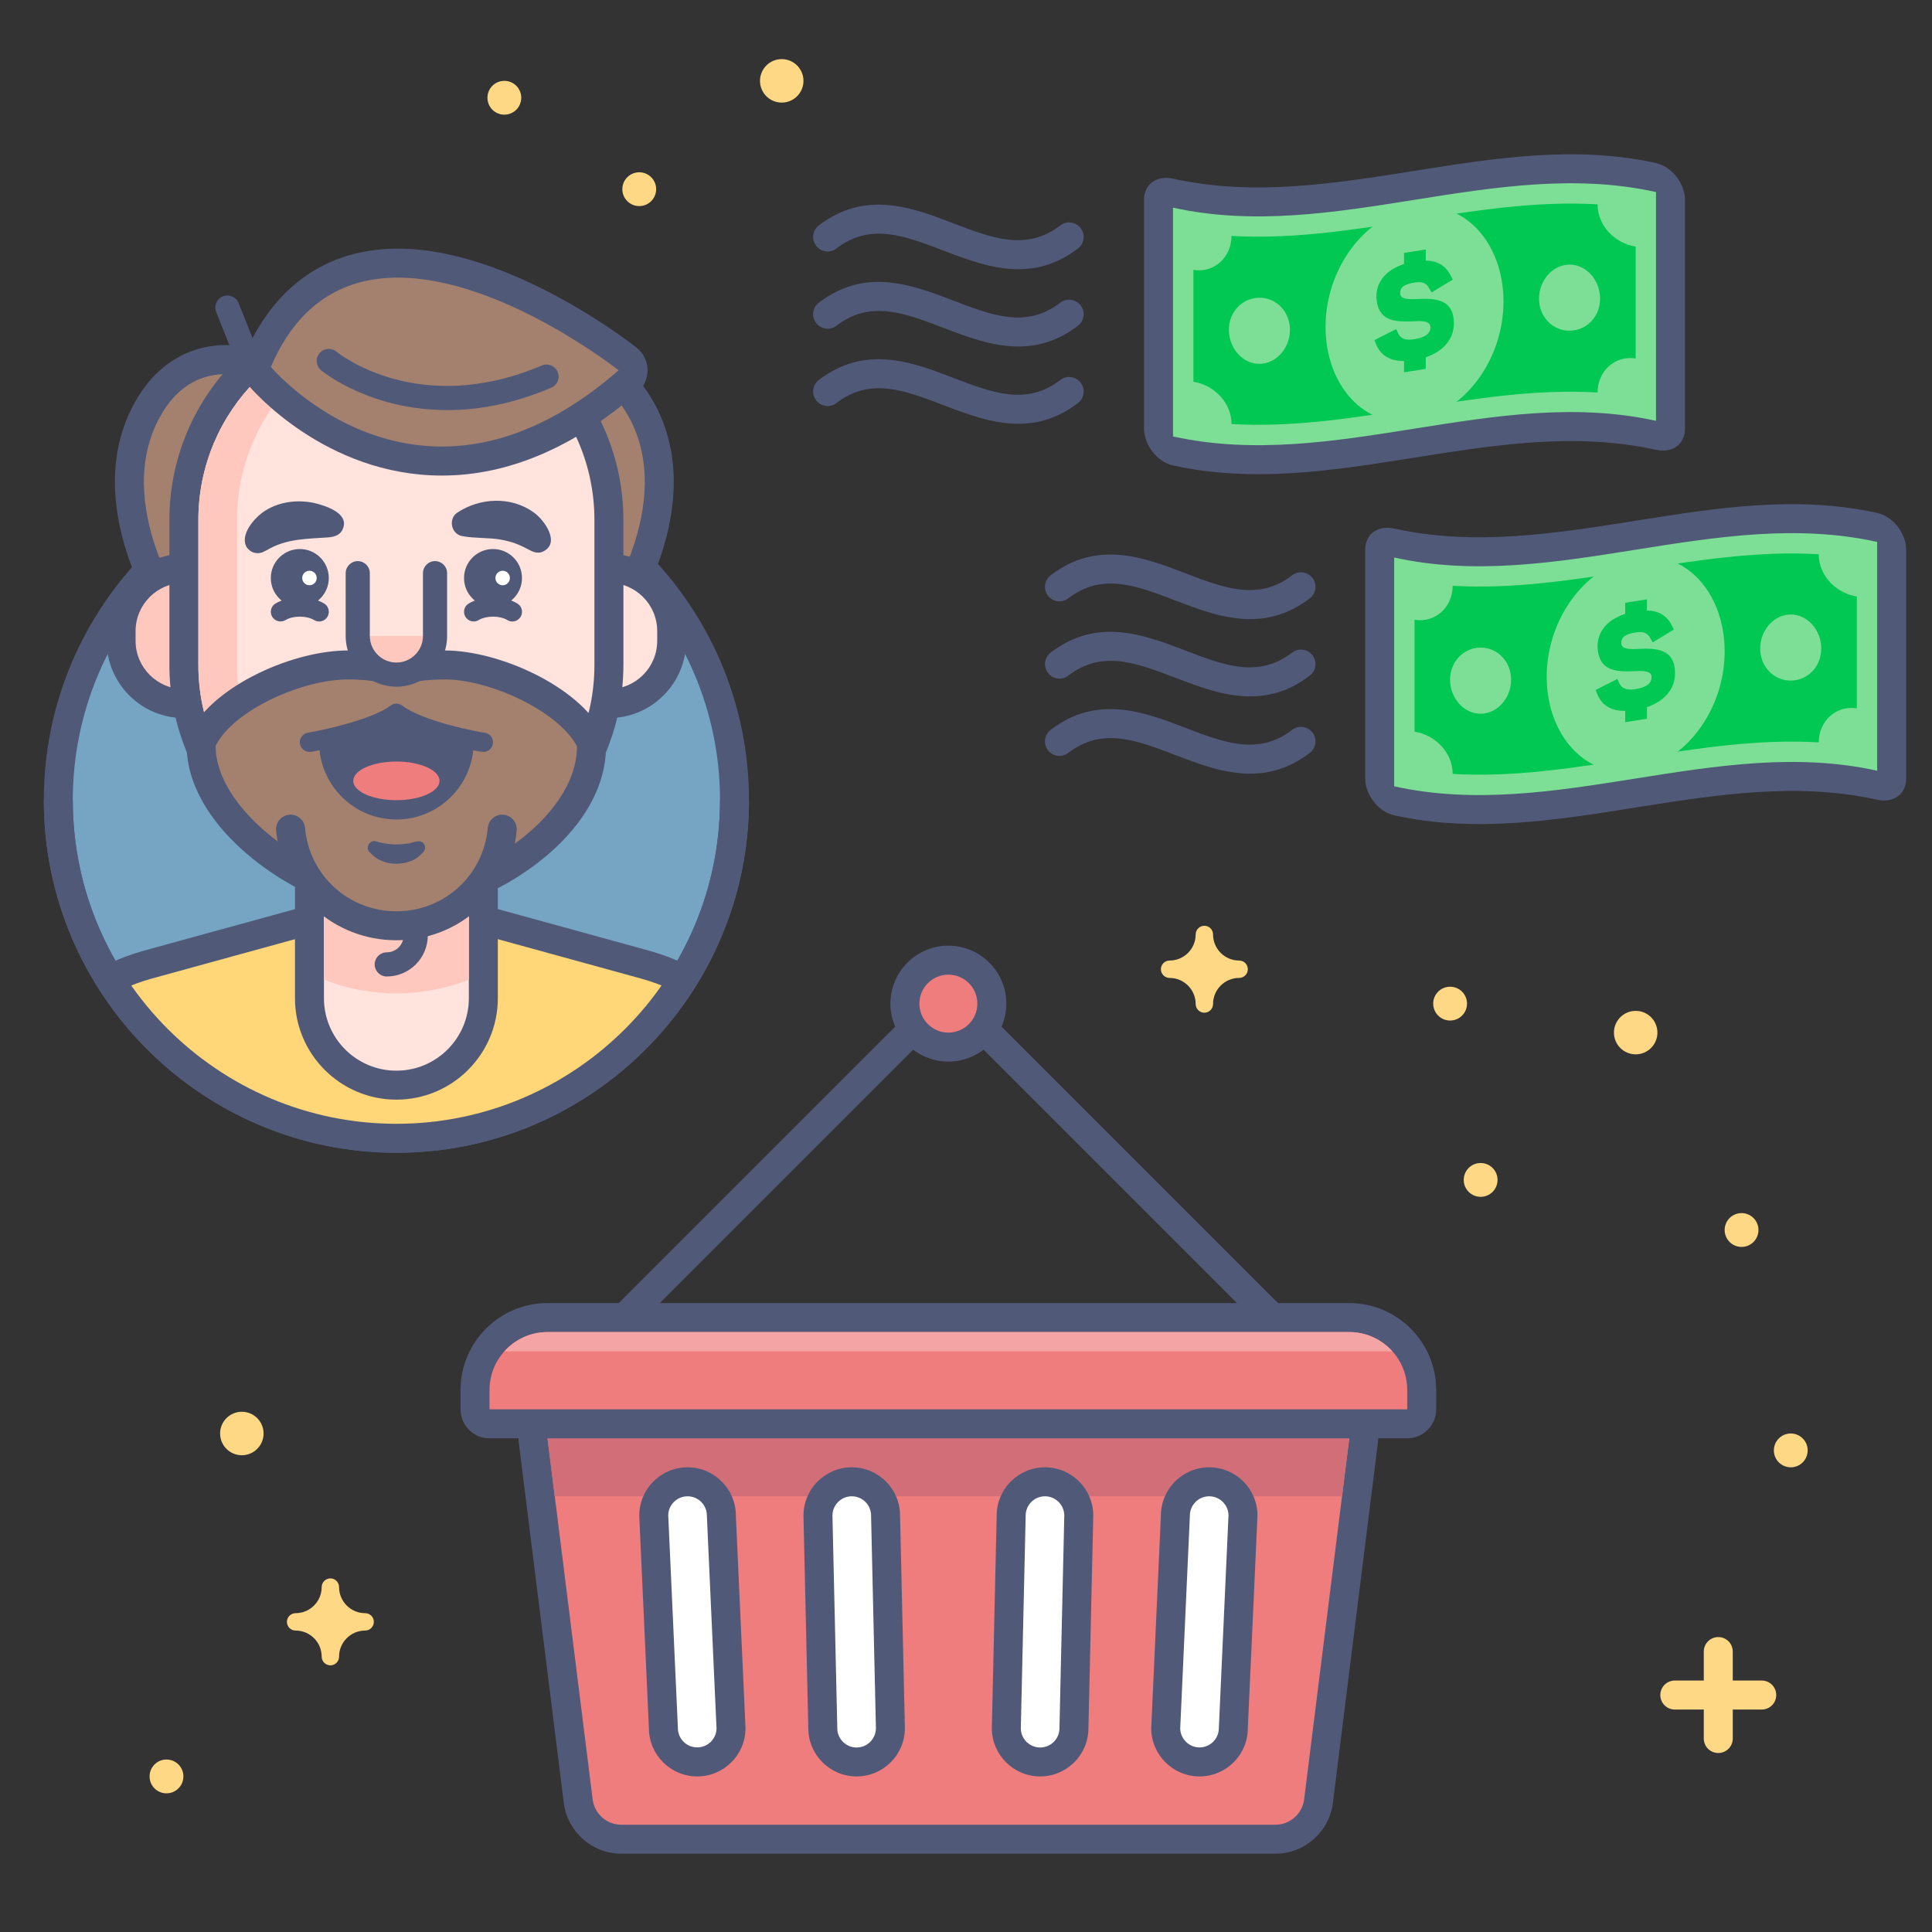<?xml version="1.0" encoding="utf-8"?>
<!-- Generator: Adobe Illustrator 26.0.1, SVG Export Plug-In . SVG Version: 6.00 Build 0)  -->
<svg version="1.1" id="CRO_x5F_Hub-Cart_x5F_Abandonment"
	 xmlns="http://www.w3.org/2000/svg" xmlns:xlink="http://www.w3.org/1999/xlink" x="0px" y="0px" viewBox="0 0 400 400"
	 style="enable-background:new 0 0 400 400;" xml:space="preserve">
<rect x="0" y="0" width="400" height="400" fill="#333333" stroke="none"/>
<style type="text/css">
	.st0{fill:#EF7D7D;}
	.st1{fill:#515979;}
	.st2{fill:#D26E78;}
	.st3{fill:#F4A4A4;}
	.st4{fill:#FFFFFF;}
	.st5{fill:#75A5C3;}
	.st6{clip-path:url(#SVGID_00000167379996573983294850000009480115632699296899_);}
	.st7{fill:#A3816E;}
	.st8{fill:#FFD678;}
	.st9{fill:#FFE3DC;}
	.st10{fill:#FFC8BE;}
	.st11{fill:#7DDF96;}
	.st12{fill:#00C853;}
	.st13{fill:none;}
	.st14{fill:#FFD886;}
</style>
<g>
	<g>
		<g>
			<path class="st0" d="M128.65,380.79c-4.53,0-8.37-3.39-8.93-7.88l-9.34-74.74c-0.11-0.85,0.16-1.71,0.73-2.36
				c0.57-0.65,1.39-1.01,2.25-1.01h166c0.86,0,1.68,0.37,2.25,1.01s0.83,1.5,0.73,2.36l-9.34,74.74c-0.56,4.49-4.4,7.88-8.93,7.88
				H128.65z"/>
		</g>
		<g>
			<g>
				<path class="st1" d="M279.35,297.79l-9.34,74.74c-0.38,3-2.93,5.26-5.95,5.26H128.65c-3.03,0-5.58-2.25-5.95-5.26l-9.34-74.74
					H279.35 M279.35,291.79h-166c-1.72,0-3.36,0.74-4.5,2.03c-1.14,1.29-1.67,3.01-1.46,4.72l9.34,74.74
					c0.75,5.99,5.87,10.51,11.91,10.51h135.41c6.04,0,11.16-4.52,11.91-10.51l9.34-74.74c0.21-1.71-0.32-3.42-1.46-4.72
					C282.71,292.53,281.07,291.79,279.35,291.79L279.35,291.79z M279.35,303.79L279.35,303.79L279.35,303.79L279.35,303.79z"/>
			</g>
		</g>
	</g>
	<g>
		<polygon class="st2" points="113.35,297.79 114.85,309.79 277.85,309.79 279.35,297.79 		"/>
	</g>
	<g>
		<path class="st1" d="M266.35,278.79h-140c-1.21,0-2.31-0.73-2.77-1.85s-0.21-2.41,0.65-3.27l70-70c1.17-1.17,3.07-1.17,4.24,0
			l70,70c0.86,0.86,1.12,2.15,0.65,3.27C268.66,278.06,267.56,278.79,266.35,278.79z M133.59,272.79h125.52l-62.76-62.76
			L133.59,272.79z"/>
	</g>
	<g>
		<g>
			<path class="st0" d="M101.35,294.79c-1.66,0-3-1.34-3-3v-4c0-8.27,6.73-15,15-15h166c8.27,0,15,6.73,15,15v4c0,1.66-1.34,3-3,3
				H101.35z"/>
		</g>
		<g>
			<g>
				<path class="st1" d="M279.35,275.79c6.63,0,12,5.37,12,12v4h-190v-4c0-6.63,5.37-12,12-12H279.35 M279.35,269.79h-166
					c-9.93,0-18,8.07-18,18v4c0,3.31,2.69,6,6,6h190c3.31,0,6-2.69,6-6v-4C297.35,277.86,289.28,269.79,279.35,269.79L279.35,269.79
					z"/>
			</g>
		</g>
	</g>
	<g>
		<path class="st3" d="M279.35,275.79h-166c-3.55,0-6.73,1.55-8.93,4h183.86C286.09,277.34,282.9,275.79,279.35,275.79z"/>
	</g>
	<g>
		<g>
			<circle class="st0" cx="196.35" cy="207.79" r="9"/>
		</g>
		<g>
			<g>
				<path class="st1" d="M196.35,201.79c3.31,0,6,2.69,6,6c0,3.31-2.69,6-6,6s-6-2.69-6-6
					C190.35,204.48,193.04,201.79,196.35,201.79 M196.35,195.79c-6.62,0-12,5.38-12,12s5.38,12,12,12c6.62,0,12-5.38,12-12
					S202.97,195.79,196.35,195.79L196.35,195.79z"/>
			</g>
		</g>
	</g>
	<g>
		<g>
			<path class="st4" d="M248.35,364.79c-3.84,0-6.97-3.11-7-6.94l2-43.93c0-0.04,0-0.09,0-0.14c0-3.86,3.14-7,7-7
				c3.84,0,6.97,3.11,7,6.94l-2,43.93c0,0.04,0,0.09,0,0.14C255.35,361.65,252.21,364.79,248.35,364.79z"/>
		</g>
		<g>
			<path class="st1" d="M250.35,309.79c2.17,0,3.94,1.74,4,3.89l-1.99,43.83c0,0.09-0.01,0.18-0.01,0.27c0,2.21-1.79,4-4,4
				c-2.17,0-3.94-1.74-4-3.89l1.99-43.83c0-0.09,0.01-0.18,0.01-0.27C246.35,311.58,248.15,309.79,250.35,309.79 M250.35,303.79
				c-5.52,0-10,4.48-10,10l-2,44c0,5.52,4.48,10,10,10c5.52,0,10-4.48,10-10l2-44C260.35,308.27,255.87,303.79,250.35,303.79
				L250.35,303.79z"/>
		</g>
	</g>
	<g>
		<g>
			<path class="st4" d="M215.35,364.79c-3.86,0-7-3.14-7-7l1-43.93c0-3.93,3.14-7.07,7-7.07s7,3.14,7,7l-1,43.93
				C222.35,361.65,219.21,364.79,215.35,364.79z"/>
		</g>
		<g>
			<path class="st1" d="M216.35,309.79c2.19,0,3.97,1.77,4,3.95l-1,43.92c0,0.05,0,0.09,0,0.14c0,2.21-1.79,4-4,4
				c-2.19,0-3.97-1.77-4-3.95l1-43.92c0-0.05,0-0.09,0-0.14C212.35,311.58,214.15,309.79,216.35,309.79 M216.35,303.79
				c-5.52,0-10,4.48-10,10l-1,44c0,5.52,4.48,10,10,10s10-4.48,10-10l1-44C226.35,308.27,221.87,303.79,216.35,303.79L216.35,303.79
				z"/>
		</g>
	</g>
	<g>
		<g>
			<path class="st4" d="M144.35,364.79c-3.86,0-7-3.14-7-7c0-0.05,0-0.09,0-0.14l-2-43.93c0.03-3.83,3.16-6.94,7-6.94
				c3.86,0,7,3.14,7,7c0,0.05,0,0.09,0,0.14l2,43.93C151.32,361.68,148.19,364.79,144.35,364.79z"/>
		</g>
		<g>
			<path class="st1" d="M142.35,309.79c2.21,0,4,1.79,4,4c0,0.09,0,0.18,0.01,0.27l1.99,43.83c-0.06,2.16-1.83,3.89-4,3.89
				c-2.21,0-4-1.79-4-4c0-0.09,0-0.18-0.01-0.27l-1.99-43.83C138.41,311.53,140.18,309.79,142.35,309.79 M142.35,303.79
				L142.35,303.79c-5.52,0-10,4.48-10,10l2,44c0,5.52,4.48,10,10,10h0c5.52,0,10-4.48,10-10l-2-44
				C152.35,308.27,147.87,303.79,142.35,303.79L142.35,303.79z"/>
		</g>
	</g>
	<g>
		<g>
			<path class="st4" d="M177.35,364.79c-3.86,0-7-3.14-7-7l-1-44.07c0-3.79,3.14-6.93,7-6.93s7,3.14,7,7l1,44.07
				C184.35,361.65,181.21,364.79,177.35,364.79z"/>
		</g>
		<g>
			<path class="st1" d="M176.35,309.79c2.21,0,4,1.79,4,4c0,0.05,0,0.09,0,0.14l1,43.92c-0.03,2.18-1.81,3.95-4,3.95
				c-2.21,0-4-1.79-4-4c0-0.05,0-0.09,0-0.14l-1-43.92C172.38,311.56,174.16,309.79,176.35,309.79 M176.35,303.79L176.35,303.79
				c-5.52,0-10,4.48-10,10l1,44c0,5.52,4.48,10,10,10h0c5.52,0,10-4.48,10-10l-1-44C186.35,308.27,181.87,303.79,176.35,303.79
				L176.35,303.79z"/>
		</g>
	</g>
</g>
<g>
	<g>
		<circle class="st5" cx="82.07" cy="165.67" r="70"/>
		<path class="st1" d="M82.07,238.67c-40.25,0-73-32.75-73-73s32.75-73,73-73s73,32.75,73,73S122.32,238.67,82.07,238.67z
			 M82.07,98.67c-36.94,0-67,30.06-67,67s30.06,67,67,67s67-30.06,67-67S119.02,98.67,82.07,98.67z"/>
	</g>
	<g>
		<defs>
			<path id="SVGID_1_" d="M12.07,35.67v130c0,38.66,31.34,70,70,70s70-31.34,70-70v-130H12.07z"/>
		</defs>
		<clipPath id="SVGID_00000106140697833528009150000003409886985792730044_">
			<use xlink:href="#SVGID_1_"  style="overflow:visible;"/>
		</clipPath>
		<g style="clip-path:url(#SVGID_00000106140697833528009150000003409886985792730044_);">
			<g>
				<g>
					<path class="st7" d="M51.2,133.35c-0.28,0-0.57-0.04-0.85-0.12l-12.47-3.68c-0.65-0.19-1.22-0.6-1.61-1.16
						c-0.68-0.97-16.45-24-5.83-43.45c4.74-8.68,11.55-10.5,16.42-10.5c5.5,0,9.87,2.33,10.06,2.43c1.05,0.57,1.66,1.7,1.56,2.89
						l-4.29,50.85c-0.08,0.9-0.55,1.72-1.3,2.22C52.39,133.18,51.8,133.35,51.2,133.35z"/>
				</g>
				<g>
					<path class="st1" d="M46.86,77.44c4.8,0,8.63,2.07,8.63,2.07l-4.29,50.85l-12.47-3.68c0,0-15.51-22.25-5.66-40.29
						C36.95,79.27,42.34,77.44,46.86,77.44 M46.86,71.44c-8.04,0-14.81,4.28-19.06,12.06c-11.49,21.06,5.28,45.57,6,46.6
						c0.78,1.12,1.92,1.94,3.22,2.32l12.47,3.68c0.56,0.16,1.13,0.25,1.7,0.25c1.2,0,2.38-0.36,3.39-1.05
						c1.49-1.02,2.44-2.65,2.59-4.45l4.29-50.85c0.2-2.38-1.03-4.65-3.13-5.78C57.81,73.94,53,71.44,46.86,71.44L46.86,71.44z"/>
				</g>
			</g>
			<g>
				<g>
					<path class="st7" d="M112.09,133.35c-0.6,0-1.19-0.18-1.69-0.52c-0.74-0.51-1.22-1.33-1.3-2.22l-4.29-50.85
						c-0.1-1.19,0.51-2.32,1.56-2.89c0.18-0.1,4.56-2.43,10.06-2.43c4.88,0,11.69,1.82,16.42,10.5c4.44,8.13,4.81,18.27,1.07,29.31
						c-2.75,8.13-6.73,13.89-6.9,14.13c-0.39,0.56-0.96,0.97-1.61,1.16l-12.47,3.68C112.66,133.31,112.37,133.35,112.09,133.35z"/>
				</g>
				<g>
					<path class="st1" d="M116.43,77.44c4.52,0,9.91,1.83,13.79,8.94c9.85,18.04-5.66,40.29-5.66,40.29l-12.47,3.68l-4.29-50.85
						C107.8,79.51,111.63,77.44,116.43,77.44 M116.43,71.44C116.43,71.44,116.43,71.44,116.43,71.44c-6.14,0-10.95,2.5-11.48,2.79
						c-2.1,1.13-3.33,3.41-3.13,5.78l4.29,50.85c0.15,1.8,1.1,3.43,2.59,4.45c1.01,0.69,2.19,1.05,3.39,1.05
						c0.57,0,1.14-0.08,1.7-0.25l12.47-3.68c1.31-0.39,2.44-1.21,3.22-2.32c0.72-1.03,17.5-25.54,6-46.6
						C131.24,75.73,124.47,71.44,116.43,71.44L116.43,71.44z"/>
				</g>
			</g>
			<g>
				<g>
					<path class="st8" d="M-0.93,275.67v-34.52c0-19.29,12.99-36.34,31.6-41.46l51.4-14.13l51.4,14.13
						c18.6,5.12,31.6,22.17,31.6,41.46v34.52H-0.93z"/>
				</g>
				<g>
					<g>
						<path class="st1" d="M82.07,188.67l50.61,13.92c17.36,4.77,29.39,20.56,29.39,38.57v31.52h-160v-31.52
							c0-18.01,12.03-33.79,29.39-38.57L82.07,188.67 M82.07,182.45l-1.59,0.44L29.88,196.8c-19.9,5.47-33.8,23.71-33.8,44.35v31.52
							v6h6h160h6v-6v-31.52c0-20.64-13.9-38.88-33.8-44.35l-50.61-13.92L82.07,182.45L82.07,182.45z"/>
					</g>
				</g>
			</g>
			<g>
				<g>
					<path class="st9" d="M82.07,224.67c-9.93,0-18-8.08-18-18v-35c0-1.66,1.34-3,3-3h30c1.66,0,3,1.34,3,3v35
						C100.07,216.6,92,224.67,82.07,224.67z"/>
				</g>
				<g>
					<path class="st1" d="M97.07,171.67v35c0,8.28-6.72,15-15,15h0c-8.28,0-15-6.72-15-15v-35H97.07 M97.07,165.67h-30
						c-3.31,0-6,2.69-6,6v35c0,11.58,9.42,21,21,21c11.58,0,21-9.42,21-21v-35C103.07,168.36,100.39,165.67,97.07,165.67
						L97.07,165.67z"/>
				</g>
			</g>
			<g>
				<path class="st10" d="M67.07,177.67v25.16c4.65,1.83,9.7,2.84,15,2.84h0c5.3,0,10.35-1.02,15-2.84v-25.16H67.07z"/>
			</g>
			<g>
				<path class="st1" d="M80.07,202.17c-1.38,0-2.5-1.12-2.5-2.5c0-1.38,1.12-2.5,2.5-2.5c1.93,0,3.5-1.57,3.5-3.5
					s-1.57-3.5-3.5-3.5c-1.38,0-2.5-1.12-2.5-2.5s1.12-2.5,2.5-2.5c4.69,0,8.5,3.81,8.5,8.5S84.76,202.17,80.07,202.17z"/>
			</g>
			<g>
				<g>
					<path class="st9" d="M126.07,145.67c-1.66,0-3-1.34-3-3v-22c0-1.66,1.34-3,3-3c7.17,0,13,5.83,13,13v2
						C139.07,139.84,133.24,145.67,126.07,145.67z"/>
				</g>
				<g>
					<g>
						<path class="st1" d="M126.07,120.67c5.52,0,10,4.48,10,10v2c0,5.52-4.48,10-10,10h0L126.07,120.67L126.07,120.67
							 M126.07,114.67c-3.31,0-6,2.69-6,6l0,22c0,1.59,0.63,3.12,1.76,4.24c1.13,1.13,2.65,1.76,4.24,1.76c8.82,0,16-7.18,16-16v-2
							C142.07,121.85,134.89,114.67,126.07,114.67L126.07,114.67z"/>
					</g>
				</g>
			</g>
			<g>
				<g>
					<path class="st10" d="M38.07,145.67c-7.17,0-13-5.83-13-13v-2c0-7.17,5.83-13,13-13c1.66,0,3,1.34,3,3v22
						C41.07,144.33,39.73,145.67,38.07,145.67z"/>
				</g>
				<g>
					<g>
						<path class="st1" d="M38.07,120.67v22h0c-5.52,0-10-4.48-10-10v-2C28.07,125.15,32.55,120.67,38.07,120.67L38.07,120.67
							 M38.07,114.67c-8.82,0-16,7.18-16,16v2c0,8.82,7.18,16,16,16c3.31,0,6-2.69,6-6l0-22c0-1.59-0.63-3.12-1.76-4.24
							C41.19,115.31,39.66,114.67,38.07,114.67L38.07,114.67z"/>
					</g>
				</g>
			</g>
			<g>
				<g>
					<path class="st9" d="M82.07,181.67c-24.26,0-44-19.74-44-44v-30c0-24.26,19.74-44,44-44s44,19.74,44,44v30
						C126.07,161.93,106.33,181.67,82.07,181.67z"/>
				</g>
				<g>
					<path class="st1" d="M82.07,66.67c22.64,0,41,18.36,41,41v30c0,22.64-18.36,41-41,41h0c-22.64,0-41-18.36-41-41v-30
						C41.07,85.03,59.43,66.67,82.07,66.67L82.07,66.67 M82.07,60.67c-25.92,0-47,21.08-47,47v30c0,25.92,21.08,47,47,47
						c25.92,0,47-21.08,47-47v-30C129.07,81.76,107.99,60.67,82.07,60.67L82.07,60.67z"/>
				</g>
			</g>
			<g>
				<path class="st10" d="M49.07,137.67v-30c0-21.29,16.23-38.79,37-40.8c-1.32-0.13-2.65-0.2-4-0.2c-22.64,0-41,18.36-41,41v30
					c0,22.64,18.36,41,41,41c1.35,0,2.68-0.07,4-0.2C65.31,176.47,49.07,158.97,49.07,137.67z"/>
			</g>
			<g>
				<path class="st1" d="M94.7,106.12c4.66-3.09,11.11-3.41,15.79-0.04c2.4,1.72,5.7,6.58,1.71,8.21c-0.97,0.34-1.89-0.03-2.71-0.48
					c-2.11-1.13-3.48-1.65-5.73-2.07c-2.5-0.47-5.51-0.25-8.06-0.75C93.39,110.59,92.75,107.39,94.7,106.12L94.7,106.12z"/>
			</g>
			<g>
				<path class="st1" d="M68.24,111.24c-4.56,0.34-8.95,0.22-13,2.67c0,0-0.69,0.34-0.69,0.34c-1.34,0.66-2.97,0.1-3.63-1.24
					c-1.02-2.38,1.44-5.38,3.32-6.82c3.15-2.34,7.29-2.83,10.93-2.03c2.56,0.62,7.65,2.32,5.56,5.82
					C70.17,110.84,69.18,111.1,68.24,111.24L68.24,111.24z"/>
			</g>
			<g>
				<g>
					<circle class="st1" cx="102.07" cy="119.67" r="6"/>
				</g>
				<g>
					<circle class="st4" cx="104.07" cy="119.67" r="1.5"/>
				</g>
				<g>
					<path class="st1" d="M106.07,128.67c-0.35,0-0.71-0.09-1.03-0.29c-1.58-0.95-4.35-0.95-5.93,0c-0.95,0.57-2.18,0.27-2.75-0.68
						c-0.57-0.95-0.27-2.18,0.68-2.75c2.82-1.7,7.25-1.7,10.07,0c0.95,0.57,1.25,1.8,0.68,2.75
						C107.41,128.33,106.75,128.67,106.07,128.67z"/>
				</g>
			</g>
			<g>
				<g>
					<circle class="st1" cx="62.07" cy="119.67" r="6"/>
				</g>
				<g>
					<path class="st1" d="M66.07,128.67c-0.35,0-0.71-0.09-1.03-0.29c-1.58-0.95-4.35-0.95-5.93,0c-0.95,0.57-2.17,0.27-2.75-0.68
						c-0.57-0.95-0.27-2.18,0.68-2.75c2.82-1.7,7.25-1.7,10.07,0c0.95,0.57,1.25,1.8,0.68,2.75
						C67.41,128.33,66.75,128.67,66.07,128.67z"/>
				</g>
				<g>
					<circle class="st4" cx="64.07" cy="119.67" r="1.5"/>
				</g>
			</g>
			<g>
				<g>
					<path class="st7" d="M82.07,186.67c-16.91,0-40.43-16.26-40.43-32.26c0-0.47,0.11-0.93,0.32-1.35
						c4.38-8.67,19.78-15.39,30.1-15.39c3.36,0,6.72,0.39,10,1.15c3.28-0.76,6.64-1.15,10-1.15c9.9,0,25.5,6.88,30.04,15.42
						c0.23,0.43,0.35,0.92,0.35,1.41c0,7.91-5.22,16.2-14.31,22.76C100.08,183.07,90.09,186.67,82.07,186.67z"/>
				</g>
				<g>
					<g>
						<path class="st1" d="M92.07,140.67c9.45,0,23.56,6.62,27.39,13.83c0,15.3-22.39,29.17-37.39,29.17c-15,0-37.43-15-37.43-29.26
							c3.77-7.45,17.94-13.74,27.43-13.74h0c3.45,0,6.8,0.43,10,1.23C85.27,141.1,88.62,140.67,92.07,140.67L92.07,140.67
							 M92.07,134.67c-3.36,0-6.72,0.36-10,1.07c-3.28-0.71-6.64-1.07-10-1.07c-5.57,0-12.3,1.7-18.46,4.67
							c-3.98,1.92-11.14,6.07-14.32,12.37c-0.42,0.84-0.64,1.77-0.64,2.71c0,8.47,5.66,17.51,15.52,24.8
							c8.86,6.55,19.29,10.46,27.91,10.46c8.61,0,19.28-3.83,27.83-9.98c10.03-7.23,15.56-16.17,15.56-25.19
							c0-0.98-0.24-1.95-0.7-2.81C119.59,141.95,103.24,134.67,92.07,134.67L92.07,134.67z"/>
					</g>
				</g>
			</g>
			<g>
				<path class="st10" d="M90.07,131.67c0,4.42-3.58,8-8,8h0c-4.42,0-8-3.58-8-8L90.07,131.67z"/>
			</g>
			<g>
				<path class="st1" d="M82.07,142.17c-5.79,0-10.5-4.71-10.5-10.5v-13c0-1.38,1.12-2.5,2.5-2.5s2.5,1.12,2.5,2.5v13
					c0,3.03,2.47,5.5,5.5,5.5s5.5-2.47,5.5-5.5v-13c0-1.38,1.12-2.5,2.5-2.5s2.5,1.12,2.5,2.5v13
					C92.57,137.46,87.86,142.17,82.07,142.17z"/>
			</g>
			<g>
				<path class="st7" d="M103.98,171.67c-1.01,11.21-10.43,20-21.91,20h0c-11.48,0-20.9-8.79-21.91-20"/>
				<path class="st1" d="M82.07,194.67c-13.03,0-23.73-9.77-24.9-22.73c-0.15-1.65,1.07-3.11,2.72-3.26
					c1.65-0.15,3.11,1.07,3.26,2.72c0.89,9.84,9.02,17.27,18.92,17.27s18.04-7.42,18.92-17.27c0.15-1.65,1.61-2.87,3.26-2.72
					c1.65,0.15,2.87,1.61,2.72,3.26C105.8,184.9,95.1,194.67,82.07,194.67z"/>
			</g>
			<g>
				<g>
					<path class="st7" d="M91.47,95.45c-22.71,0-37.09-16.84-37.7-17.56c-0.73-0.87-0.9-2.07-0.46-3.11
						c5.69-13.29,15.75-20.31,29.07-20.31c22.21,0,46.52,19.03,47.55,19.84c0.7,0.55,1.12,1.39,1.14,2.28
						c0.02,0.89-0.36,1.75-1.03,2.33C117.44,89.9,104.46,95.45,91.47,95.45C91.47,95.45,91.47,95.45,91.47,95.45z"/>
				</g>
				<g>
					<path class="st1" d="M82.39,57.48c21.42,0,45.69,19.19,45.69,19.19c-13.59,11.82-26.03,15.78-36.6,15.78
						c-21.57,0-35.4-16.48-35.4-16.48C62.01,62.12,71.85,57.48,82.39,57.48 M82.39,51.48c-14.62,0-25.63,7.65-31.83,22.13
						c-0.89,2.08-0.54,4.49,0.92,6.22c0.64,0.76,15.9,18.63,39.99,18.63c13.74,0,27.38-5.8,40.54-17.25
						c1.35-1.17,2.1-2.88,2.06-4.67c-0.04-1.78-0.88-3.46-2.28-4.57C130.74,71.13,105.62,51.48,82.39,51.48L82.39,51.48z"/>
				</g>
			</g>
			<g>
				<path class="st1" d="M92.59,84.91c-15.81,0-25.55-7.78-26.11-8.24c-1.07-0.88-1.22-2.45-0.35-3.52
					c0.87-1.07,2.45-1.22,3.51-0.35c0.69,0.56,17.26,13.63,42.53,2.87c1.27-0.54,2.74,0.05,3.28,1.32c0.54,1.27-0.05,2.74-1.32,3.28
					C106.13,83.68,98.88,84.91,92.59,84.91z"/>
			</g>
			<path class="st1" d="M94.08,149.67L94.08,149.67H70.07c-2.21,0-4,1.79-4,4c0,8.82,7.18,16,16,16c8.77,0,15.91-7.09,16-15.84
				c0-0.05,0-0.11,0-0.16C98.07,151.46,96.29,149.67,94.08,149.67z"/>
			<g>
				<g>
					<g>
						<path class="st1" d="M77.89,174.21c2.03,0.62,4.2,0.77,6.29,0.46c1.26-0.04,3.12-1.31,3.76,0.4c0.33,0.91-0.46,1.53-1.04,2.06
							c-0.69,0.66-1.48,1.05-2.3,1.31c-2.47,0.75-5.35,0.46-7.35-1.31c0,0-0.69-0.65-0.69-0.65
							C75.5,175.53,76.57,173.76,77.89,174.21L77.89,174.21z"/>
					</g>
				</g>
			</g>
			<g>
				<path class="st7" d="M64.07,153.67c0,0,12.99-2.21,18-6c5.01,3.79,17.6,6.02,18,6v-7.01l-18-3.26l-18,3.42V153.67z"/>
			</g>
			<g>
				<path class="st1" d="M64.07,155.67c-0.96,0-1.8-0.69-1.97-1.66c-0.19-1.09,0.55-2.12,1.63-2.31c3.48-0.59,13.34-2.76,17.13-5.62
					c0.71-0.54,1.7-0.54,2.41,0c4.39,3.32,15.77,5.46,16.91,5.6c1.02,0.06,1.84,0.88,1.89,1.92c0.04,1.1-0.81,2.03-1.92,2.08
					c-0.01,0-0.01,0-0.02,0c-0.96,0-12.17-2.02-18.06-5.59c-5.87,3.52-17.15,5.48-17.66,5.57
					C64.29,155.66,64.18,155.67,64.07,155.67z"/>
			</g>
			<g>
				<path class="st1" d="M51.07,76.17c-0.99,0-1.93-0.59-2.32-1.57l-4-10c-0.51-1.28,0.11-2.74,1.39-3.25
					c1.28-0.51,2.74,0.11,3.25,1.39l4,10c0.51,1.28-0.11,2.74-1.39,3.25C51.7,76.12,51.38,76.17,51.07,76.17z"/>
			</g>
			<g>
				<ellipse class="st0" cx="82.07" cy="161.67" rx="8.93" ry="4"/>
			</g>
		</g>
	</g>
	<g>
		<path class="st1" d="M82.07,238.67c-40.25,0-73-32.75-73-73h6c0,36.94,30.06,67,67,67s67-30.06,67-67h6
			C155.07,205.93,122.32,238.67,82.07,238.67z"/>
	</g>
</g>
<g>
	<g>
		<g>
			<g>
				<g>
					<path class="st11" d="M288.65,165.79c-1.66-0.37-3-2.08-3-3.73c0-15.79,0-31.58,0-47.37c0-1.66,1.34-2.63,3-2.27
						c33.33,7.38,66.67-10.6,100-3.23c1.66,0.37,3,2.08,3,3.73c0,15.79,0,31.58,0,47.37c0,1.66-1.34,2.63-3,2.27
						C355.32,155.19,321.98,173.17,288.65,165.79z"/>
				</g>
				<g>
					<path class="st1" d="M388.65,112.2c0,15.79,0,31.58,0,47.37c-33.33-7.38-66.67,10.6-100,3.23c0-15.79,0-31.58,0-47.37
						C321.98,122.8,355.32,104.82,388.65,112.2 M388.65,106.2c-33.33-7.38-66.67,10.6-100,3.23c-3.31-0.73-6,1.07-6,4.39
						c0,15.79,0,31.58,0,47.37c0,3.31,2.69,6.89,6,7.61c33.33,7.38,66.67-10.6,100-3.23c3.31,0.73,6-1.07,6-4.39
						c0-15.79,0-31.58,0-47.37C394.65,110.5,391.97,106.92,388.65,106.2L388.65,106.2z"/>
				</g>
			</g>
			<g>
				<path class="st12" d="M384.44,146.66c0-7.72,0-15.44,0-23.16c-4.36-0.7-7.89-4.38-7.89-8.75c-25.26-1.5-50.53,8.03-75.79,6.53
					c0,4.35-3.53,7.74-7.89,7.04c0,7.72,0,15.44,0,23.16c4.36,0.7,7.89,4.38,7.89,8.75c25.26,1.5,50.53-8.03,75.79-6.53
					C376.55,149.35,380.08,145.96,384.44,146.66z"/>
			</g>
			<g>
				<g>
					<path class="st11" d="M357.07,134.88c0,12.17-8.25,23.03-18.42,24.72c-10.17,1.69-18.42-7.25-18.42-19.49
						c0-12.17,8.25-23.03,18.42-24.72C348.82,113.7,357.07,122.64,357.07,134.88z"/>
				</g>
			</g>
			<g>
				<g>
					<path class="st11" d="M312.86,140.73c0,3.77-2.83,7.03-6.32,7.04c-3.49,0.01-6.32-3.26-6.32-7.04c0-3.78,2.83-6.63,6.32-6.65
						C310.03,134.07,312.86,136.94,312.86,140.73z"/>
				</g>
			</g>
			<g>
				<g>
					<path class="st11" d="M377.07,134.26c0,3.78-2.83,6.63-6.32,6.65c-3.49,0.01-6.32-2.86-6.32-6.65c0-3.77,2.83-7.03,6.32-7.04
						C374.24,127.21,377.07,130.48,377.07,134.26z"/>
				</g>
			</g>
			<g>
				<g>
					<path class="st12" d="M341.94,140.23c0-1.2-1.17-1.41-3.54-1.27c-4.11,0.18-7.41-0.13-7.65-5.05c0-3.15,2.01-5.61,5.73-6.8
						c0-0.77,0-1.54,0-2.31c1.5-0.24,3-0.48,4.5-0.71c0,0.77,0,1.54,0,2.31c2.43,0.04,4.14,1.06,5.16,3.1
						c0.06,0.08,0.09,0.14,0.12,0.22c0.1,0.21,0.2,0.41,0.3,0.62c-1.46,0.88-2.92,1.76-4.38,2.65c-0.15-0.27-0.3-0.53-0.45-0.8
						c-0.6-1.08-1.38-1.52-3.03-1.26c-2.13,0.34-3.03,0.93-3.03,2.22c0,1.11,1.26,1.33,3.57,1.2c3.96-0.22,7.56,0.14,7.56,5.04
						c0,3.21-2.1,5.74-5.82,7.02c0,0.8,0,1.6,0,2.4c-1.5,0.24-3,0.48-4.5,0.71c0-0.78,0-1.56,0-2.34c-2.94,0.02-4.86-1.16-5.79-3.48
						c-0.11-0.28-0.22-0.57-0.33-0.85c1.5-0.75,3-1.51,4.5-2.28c0.12,0.27,0.24,0.54,0.36,0.81c0.48,1.16,1.59,1.58,3.3,1.31
						C340.8,142.33,341.94,141.52,341.94,140.23z"/>
				</g>
			</g>
		</g>
	</g>
</g>
<g>
	<g>
		<g>
			<g>
				<g>
					<path class="st11" d="M242.86,93.35c-1.66-0.37-3-2.08-3-3.73c0-15.79,0-31.58,0-47.37c0-1.66,1.34-2.63,3-2.27
						c33.33,7.38,66.67-10.6,100-3.23c1.66,0.37,3,2.08,3,3.73c0,15.79,0,31.58,0,47.37c0,1.66-1.34,2.63-3,2.27
						C309.53,82.75,276.2,100.73,242.86,93.35z"/>
				</g>
				<g>
					<path class="st1" d="M342.86,39.76c0,15.79,0,31.58,0,47.37c-33.33-7.38-66.67,10.6-100,3.23c0-15.79,0-31.58,0-47.37
						C276.2,50.36,309.53,32.38,342.86,39.76 M342.86,33.76c-33.33-7.38-66.67,10.6-100,3.23c-3.31-0.73-6,1.07-6,4.39
						c0,15.79,0,31.58,0,47.37c0,3.31,2.69,6.89,6,7.61c33.33,7.38,66.67-10.6,100-3.23c3.31,0.73,6-1.07,6-4.39
						c0-15.79,0-31.58,0-47.37C348.86,38.06,346.18,34.49,342.86,33.76L342.86,33.76z"/>
				</g>
			</g>
			<g>
				<path class="st12" d="M338.65,74.22c0-7.72,0-15.44,0-23.16c-4.36-0.7-7.89-4.38-7.89-8.75c-25.26-1.5-50.53,8.03-75.79,6.53
					c0,4.35-3.53,7.74-7.89,7.04c0,7.72,0,15.44,0,23.16c4.36,0.7,7.89,4.38,7.89,8.75c25.26,1.5,50.53-8.03,75.79-6.53
					C330.76,76.91,334.29,73.52,338.65,74.22z"/>
			</g>
			<g>
				<g>
					<path class="st11" d="M311.28,62.44c0,12.17-8.25,23.03-18.42,24.72c-10.17,1.69-18.42-7.25-18.42-19.49
						c0-12.17,8.25-23.03,18.42-24.72C303.04,41.26,311.28,50.2,311.28,62.44z"/>
				</g>
			</g>
			<g>
				<g>
					<path class="st11" d="M267.07,68.29c0,3.77-2.83,7.03-6.32,7.04c-3.49,0.01-6.32-3.26-6.32-7.04c0-3.78,2.83-6.63,6.32-6.65
						C264.24,61.64,267.07,64.51,267.07,68.29z"/>
				</g>
			</g>
			<g>
				<g>
					<path class="st11" d="M331.28,61.82c0,3.78-2.83,6.63-6.32,6.65c-3.49,0.01-6.32-2.86-6.32-6.65c0-3.77,2.83-7.03,6.32-7.04
						C328.45,54.77,331.28,58.05,331.28,61.82z"/>
				</g>
			</g>
			<g>
				<g>
					<path class="st12" d="M296.15,67.79c0-1.2-1.17-1.41-3.54-1.27c-4.11,0.18-7.41-0.13-7.65-5.05c0-3.15,2.01-5.61,5.73-6.8
						c0-0.77,0-1.54,0-2.31c1.5-0.24,3-0.48,4.5-0.71c0,0.77,0,1.54,0,2.31c2.43,0.04,4.14,1.06,5.16,3.1
						c0.06,0.08,0.09,0.14,0.12,0.22c0.1,0.2,0.2,0.41,0.3,0.62c-1.46,0.88-2.92,1.76-4.38,2.65c-0.15-0.27-0.3-0.53-0.45-0.8
						c-0.6-1.08-1.38-1.52-3.03-1.26c-2.13,0.34-3.03,0.93-3.03,2.22c0,1.11,1.26,1.33,3.57,1.2c3.96-0.22,7.56,0.14,7.56,5.04
						c0,3.21-2.1,5.74-5.82,7.02c0,0.8,0,1.6,0,2.4c-1.5,0.24-3,0.48-4.5,0.71c0-0.78,0-1.56,0-2.34c-2.94,0.02-4.86-1.16-5.79-3.48
						c-0.11-0.28-0.22-0.57-0.33-0.85c1.5-0.75,3-1.51,4.5-2.28c0.12,0.27,0.24,0.54,0.36,0.81c0.48,1.16,1.59,1.58,3.3,1.31
						C295.01,69.89,296.15,69.08,296.15,67.79z"/>
				</g>
			</g>
		</g>
	</g>
</g>
<g>
	<g>
		<path class="st1" d="M258.83,128.18c-5.41,0-10.67-2.01-15.55-3.88c-8.1-3.1-15.1-5.78-22.1-0.42c-1.31,1.01-3.2,0.76-4.21-0.56
			c-1.01-1.32-0.76-3.2,0.56-4.21c9.67-7.4,19.35-3.69,27.9-0.42c8.1,3.1,15.1,5.78,22.1,0.42c1.31-1.01,3.2-0.76,4.21,0.56
			c1.01,1.32,0.76,3.2-0.56,4.21C267.04,127.05,262.89,128.18,258.83,128.18z"/>
	</g>
	<g>
		<path class="st1" d="M258.83,144.18c-5.41,0-10.67-2.01-15.55-3.88c-8.1-3.1-15.1-5.78-22.1-0.42c-1.31,1.01-3.2,0.76-4.21-0.56
			c-1.01-1.32-0.76-3.2,0.56-4.21c9.67-7.4,19.35-3.69,27.9-0.42c8.1,3.1,15.1,5.78,22.1,0.42c1.31-1.01,3.2-0.76,4.21,0.56
			c1.01,1.32,0.76,3.2-0.56,4.21C267.04,143.05,262.89,144.18,258.83,144.18z"/>
	</g>
	<g>
		<path class="st1" d="M258.83,160.18c-5.41,0-10.67-2.01-15.55-3.88c-8.1-3.1-15.1-5.78-22.1-0.42c-1.31,1.01-3.2,0.76-4.21-0.56
			c-1.01-1.32-0.76-3.2,0.56-4.21c9.67-7.4,19.35-3.69,27.9-0.42c8.1,3.1,15.1,5.78,22.1,0.42c1.31-1.01,3.2-0.76,4.21,0.56
			c1.01,1.32,0.76,3.2-0.56,4.21C267.04,159.05,262.89,160.18,258.83,160.18z"/>
	</g>
</g>
<g>
	<g>
		<path class="st1" d="M210.83,55.74c-5.41,0-10.67-2.01-15.55-3.88c-8.1-3.1-15.1-5.78-22.1-0.42c-1.31,1.01-3.2,0.76-4.21-0.56
			c-1.01-1.32-0.76-3.2,0.56-4.21c9.67-7.4,19.35-3.69,27.9-0.42c8.1,3.1,15.1,5.78,22.1,0.42c1.31-1.01,3.2-0.76,4.21,0.56
			c1.01,1.32,0.76,3.2-0.56,4.21C219.04,54.61,214.89,55.74,210.83,55.74z"/>
	</g>
	<g>
		<path class="st1" d="M210.83,71.74c-5.41,0-10.67-2.01-15.55-3.88c-8.1-3.1-15.1-5.78-22.1-0.42c-1.31,1.01-3.2,0.76-4.21-0.56
			c-1.01-1.32-0.76-3.2,0.56-4.21c9.67-7.4,19.35-3.69,27.9-0.42c8.1,3.1,15.1,5.78,22.1,0.42c1.31-1.01,3.2-0.76,4.21,0.56
			c1.01,1.32,0.76,3.2-0.56,4.21C219.04,70.61,214.89,71.74,210.83,71.74z"/>
	</g>
	<g>
		<path class="st1" d="M210.83,87.74c-5.41,0-10.67-2.01-15.55-3.88c-8.1-3.1-15.1-5.78-22.1-0.42c-1.31,1.01-3.2,0.76-4.21-0.56
			c-1.01-1.32-0.76-3.2,0.56-4.21c9.67-7.4,19.35-3.69,27.9-0.42c8.1,3.1,15.1,5.79,22.1,0.42c1.31-1.01,3.2-0.76,4.21,0.56
			c1.01,1.32,0.76,3.2-0.56,4.21C219.04,86.61,214.89,87.74,210.83,87.74z"/>
	</g>
</g>
<g>
	<g>
		<rect y="0.67" class="st13" width="400" height="400"/>
	</g>
</g>
<g>
	<circle class="st14" cx="370.76" cy="300.29" r="3.5"/>
</g>
<g>
	<circle class="st14" cx="360.57" cy="254.66" r="3.5"/>
</g>
<g>
	<circle class="st14" cx="104.42" cy="20.24" r="3.5"/>
</g>
<g>
	<circle class="st14" cx="300.23" cy="207.79" r="3.5"/>
</g>
<g>
	<circle class="st14" cx="34.47" cy="367.79" r="3.5"/>
</g>
<g>
	<circle class="st14" cx="306.55" cy="244.29" r="3.5"/>
</g>
<g>
	<circle class="st14" cx="132.35" cy="39.17" r="3.5"/>
</g>
<path class="st14" d="M364.75,347.94h-6v-6c0-1.66-1.34-3-3-3s-3,1.34-3,3v6h-6c-1.66,0-3,1.34-3,3s1.34,3,3,3h6v6
	c0,1.66,1.34,3,3,3s3-1.34,3-3v-6h6c1.66,0,3-1.34,3-3S366.41,347.94,364.75,347.94z"/>
<g>
	<circle class="st14" cx="50.07" cy="296.79" r="4.5"/>
</g>
<g>
	<circle class="st14" cx="338.65" cy="213.79" r="4.5"/>
</g>
<g>
	<circle class="st14" cx="161.85" cy="16.74" r="4.5"/>
</g>
<g>
	<path class="st14" d="M75.6,333.99c-2.98,0-5.4-2.42-5.4-5.4c0-0.99-0.81-1.8-1.8-1.8c-0.99,0-1.8,0.81-1.8,1.8
		c0,2.98-2.42,5.4-5.4,5.4c-0.99,0-1.8,0.81-1.8,1.8c0,0.99,0.81,1.8,1.8,1.8c2.98,0,5.4,2.42,5.4,5.4c0,0.99,0.81,1.8,1.8,1.8
		c0.99,0,1.8-0.81,1.8-1.8c0-2.98,2.42-5.4,5.4-5.4c0.99,0,1.8-0.81,1.8-1.8C77.4,334.8,76.59,333.99,75.6,333.99z"/>
</g>
<g>
	<path class="st14" d="M256.55,198.87c-2.98,0-5.4-2.42-5.4-5.4c0-0.99-0.81-1.8-1.8-1.8c-0.99,0-1.8,0.81-1.8,1.8
		c0,2.98-2.42,5.4-5.4,5.4c-0.99,0-1.8,0.81-1.8,1.8s0.81,1.8,1.8,1.8c2.98,0,5.4,2.42,5.4,5.4c0,0.99,0.81,1.8,1.8,1.8
		c0.99,0,1.8-0.81,1.8-1.8c0-2.98,2.42-5.4,5.4-5.4c0.99,0,1.8-0.81,1.8-1.8S257.55,198.87,256.55,198.87z"/>
</g>
</svg>

